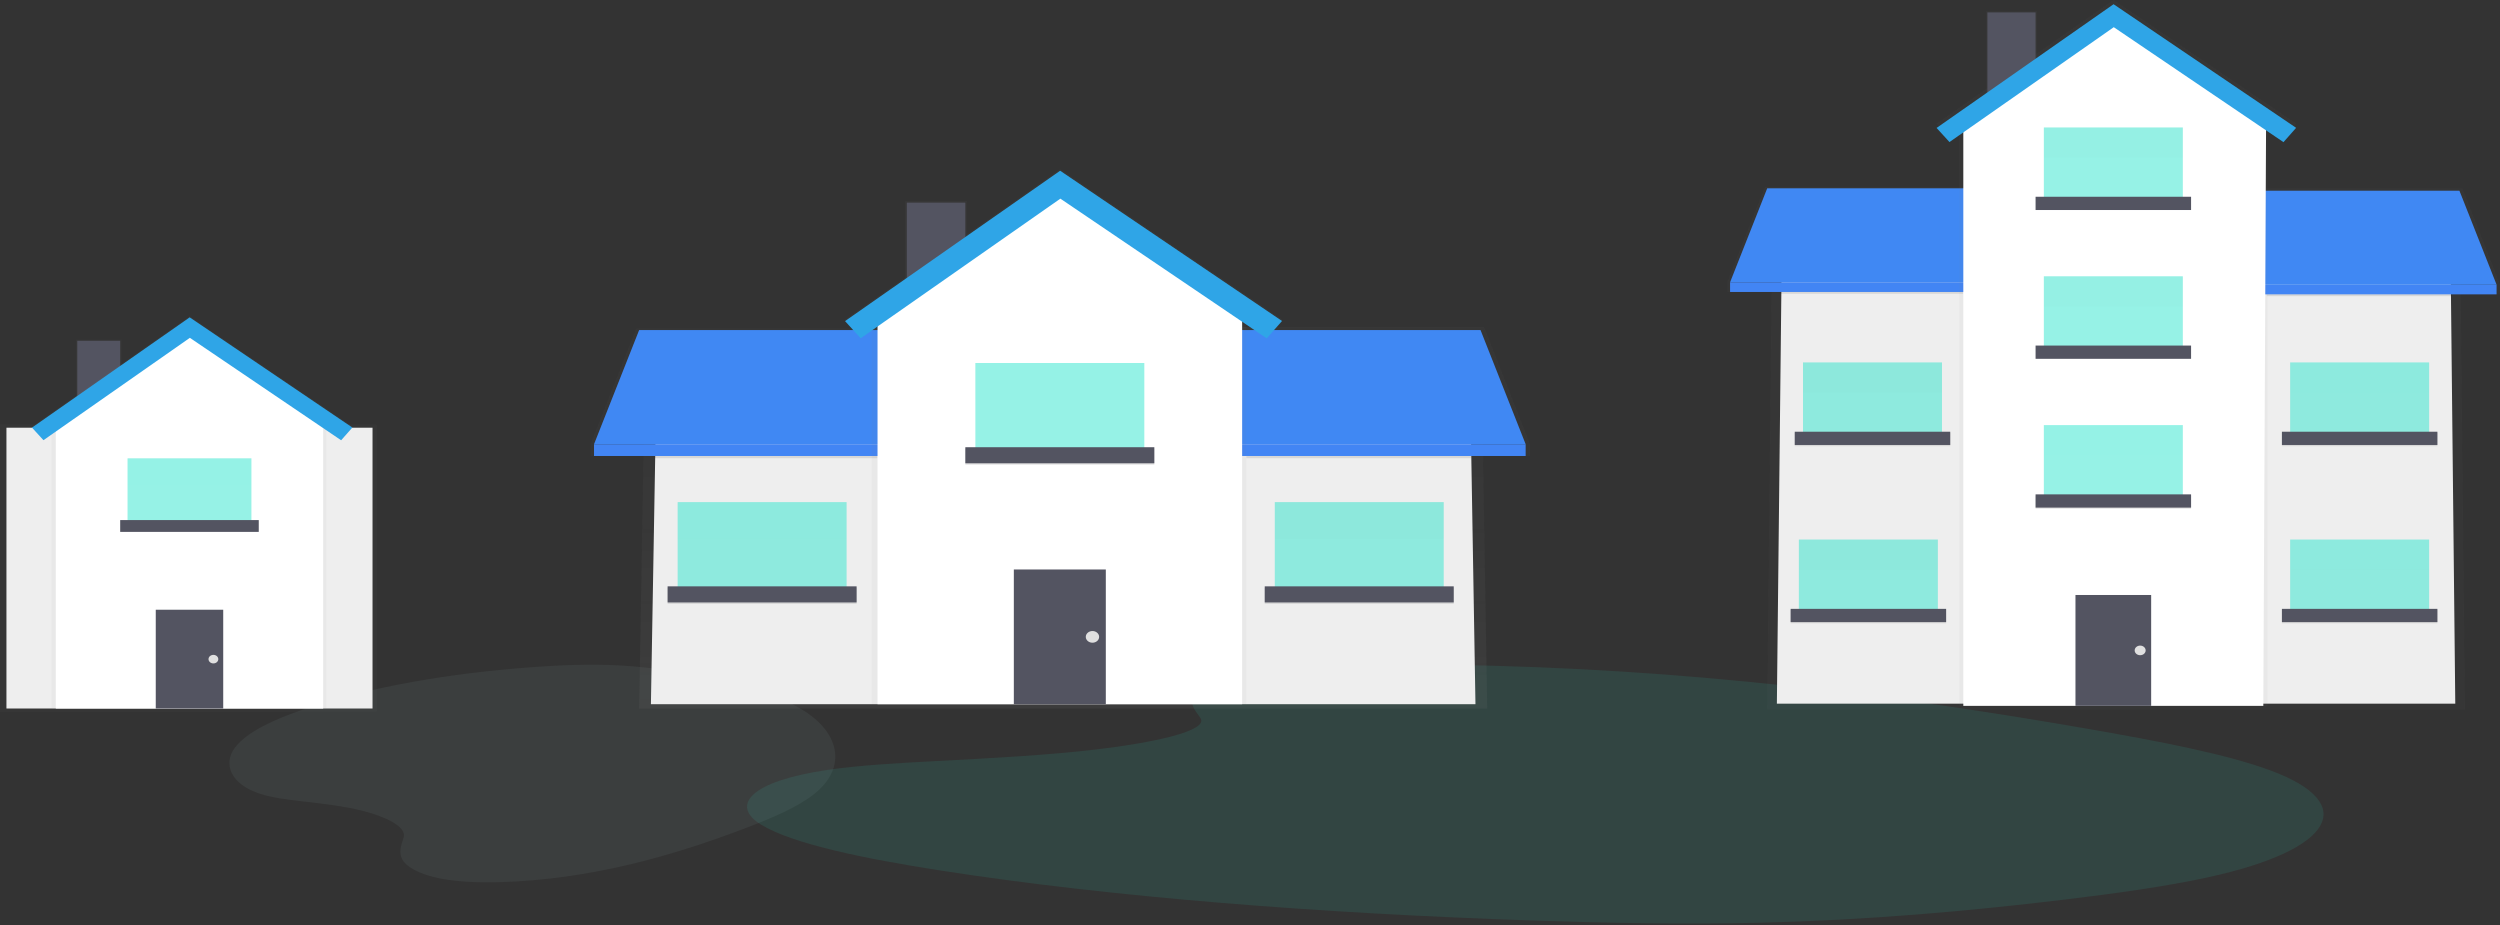 <svg width="481" height="178" viewBox="0 0 481 178" fill="none" xmlns="http://www.w3.org/2000/svg">
<rect x="0" y="0" width="481" height="178" fill="#333333" stroke="none"/>
<path opacity="0.1" d="M237.391 130.499C247.682 128.209 263.836 127.743 278.54 127.925C324.724 128.498 366.415 134.066 402.476 140.364C415.531 142.644 428.385 145.101 436.859 148.241C454.109 154.632 448.992 163.486 425.005 168.752C416.844 170.543 406.95 171.916 396.793 173.134C378.734 175.298 359.249 177.036 338.752 177.53C324.135 177.883 309.339 177.596 294.808 177.104C254.209 175.729 214.358 172.689 180.958 167.487C166.309 165.206 152.501 162.37 146.463 158.679C140.424 154.988 144.289 150.311 159.247 148.127C165.434 147.223 172.831 146.815 180.073 146.432C190.732 145.868 201.563 145.312 211.183 144.165C221.118 142.981 232.883 140.691 230.916 138.07C228.805 135.257 227.112 132.787 237.391 130.499Z" fill="#2FE7CE"/>
<path opacity="0.1" d="M80.134 167.57C84.089 169.496 90.297 169.888 95.948 169.735C113.698 169.253 129.721 164.571 143.581 159.275C148.598 157.357 153.538 155.291 156.795 152.651C163.425 147.277 161.458 139.831 152.239 135.403C149.103 133.897 145.3 132.742 141.397 131.718C134.456 129.898 126.967 128.437 119.09 128.021C113.472 127.724 107.785 127.966 102.201 128.379C86.597 129.536 71.282 132.092 58.445 136.466C52.815 138.385 47.508 140.77 45.188 143.873C42.867 146.977 44.352 150.91 50.101 152.747C52.479 153.507 55.322 153.85 58.105 154.172C62.202 154.646 66.364 155.114 70.061 156.078C73.88 157.074 78.401 159 77.645 161.204C76.834 163.569 76.183 165.646 80.134 167.57Z" fill="#8AA6A2"/>
<g clip-path="url(#clip0)">
<g opacity="0.7">
<path opacity="0.7" d="M286.138 136.338H122.977L124.107 69.42L170.769 62.656H236.74L285.009 67.446L286.138 136.338Z" fill="url(#paint0_linear)"/>
</g>
<path d="M283.879 135.494H125.236L126.366 70.263L170.919 63.5H237.543L282.749 68.29L283.879 135.494Z" fill="#EEEEEE"/>
<g opacity="0.7">
<path opacity="0.7" d="M186.052 38.705H174.147V59.277H186.052V38.705Z" fill="url(#paint1_linear)"/>
</g>
<g opacity="0.7">
<path opacity="0.7" d="M174.141 85.453V63.218H122.429L113.647 85.453V87.732H174.468V85.453H174.141Z" fill="url(#paint2_linear)"/>
</g>
<path d="M174.147 85.478H114.289L122.977 63.5H174.147V85.478Z" fill="#4285F4"/>
<path opacity="0.1" d="M174.147 85.478H114.289L122.977 63.5H174.147V85.478Z" fill="#2FA5E7"/>
<path d="M174.468 85.478H114.289V87.732H174.468V85.478Z" fill="#4285F4"/>
<g opacity="0.7">
<path opacity="0.7" d="M285.535 62.937H233.684V85.424H233.357V87.732H294.344V85.424L285.535 62.937Z" fill="url(#paint3_linear)"/>
</g>
<path d="M233.678 85.478H293.536L284.848 63.5H233.678V85.478Z" fill="#4285F4"/>
<path opacity="0.1" d="M233.678 85.478H293.536L284.848 63.5H233.678V85.478Z" fill="#2FA5E7"/>
<path d="M233.357 87.732H293.536V85.478H233.357V87.732Z" fill="#4285F4"/>
<path opacity="0.5" d="M162.884 96.609H130.38V114.36H162.884V96.609Z" fill="#2FE7CE"/>
<path opacity="0.1" d="M164.811 113.094H128.448V116.192H164.811V113.094Z" fill="black"/>
<path d="M164.811 112.813H128.448V115.911H164.811V112.813Z" fill="#535461"/>
<g opacity="0.1">
<path opacity="0.1" d="M162.884 96.609H130.38V103.654H162.884V96.609Z" fill="#2FE7CE"/>
</g>
<path opacity="0.5" d="M277.771 96.609H245.268V114.36H277.771V96.609Z" fill="#2FE7CE"/>
<path opacity="0.1" d="M279.698 113.094H243.335V116.192H279.698V113.094Z" fill="black"/>
<path d="M279.698 112.813H243.335V115.911H279.698V112.813Z" fill="#535461"/>
<g opacity="0.1">
<path opacity="0.1" d="M277.771 96.609H245.268V103.654H277.771V96.609Z" fill="black"/>
</g>
<g opacity="0.7">
<path opacity="0.7" d="M243.712 64.818L204.015 37.939L165.597 64.799L162.585 61.497L203.971 32.567L246.663 61.478L243.712 64.818Z" fill="url(#paint4_linear)"/>
</g>
<path opacity="0.1" d="M168.837 87.732H126.034V88.154H168.837V87.732Z" fill="black"/>
<path opacity="0.1" d="M283.082 87.732H239.797V88.154H283.082V87.732Z" fill="black"/>
<path d="M185.731 38.986H174.468V59.272H185.731V38.986Z" fill="#535461"/>
<g opacity="0.7">
<path opacity="0.7" d="M239.797 135.494H167.713V58.288L204.065 57.585L239.797 58.288V135.494Z" fill="url(#paint5_linear)"/>
</g>
<path d="M238.988 135.494H168.837V58.288L203.915 36.45L238.988 58.288V135.494Z" fill="white"/>
<path d="M212.758 109.569H195.061V135.494H212.758V109.569Z" fill="#535461"/>
<path opacity="0.1" d="M222.094 86.326H185.731V89.424H222.094V86.326Z" fill="black"/>
<path opacity="0.5" d="M220.167 69.841H187.663V87.591H220.167V69.841Z" fill="#2FE7CE"/>
<path d="M222.094 86.045H185.731V89.143H222.094V86.045Z" fill="#535461"/>
<g opacity="0.1">
<path opacity="0.1" d="M220.167 69.841H187.663V76.886H220.167V69.841Z" fill="#2FE7CE"/>
</g>
<path d="M243.712 65.1L204.015 38.22L165.597 65.08L162.585 61.779L203.971 32.848L246.663 61.759L243.712 65.1Z" fill="#2FA5E7"/>
<path d="M210.189 123.659C210.899 123.659 211.474 123.155 211.474 122.534C211.474 121.913 210.899 121.409 210.189 121.409C209.48 121.409 208.904 121.913 208.904 122.534C208.904 123.155 209.48 123.659 210.189 123.659Z" fill="#E0E0E0"/>
<g opacity="0.7">
<path opacity="0.7" d="M72.439 81.677H0V136.944H72.439V81.677Z" fill="url(#paint6_linear)"/>
</g>
<path d="M71.674 82.292H1.24V136.318H71.674V82.292Z" fill="#EEEEEE"/>
<g opacity="0.7">
<path opacity="0.7" d="M23.362 65.352H14.629V80.435H23.362V65.352Z" fill="url(#paint7_linear)"/>
</g>
<path d="M23.124 65.56H14.868V80.435H23.124V65.56Z" fill="#535461"/>
<g opacity="0.7">
<path opacity="0.7" d="M62.765 136.323H9.912V79.713L36.568 79.194L62.765 79.713V136.323Z" fill="url(#paint8_linear)"/>
</g>
<path d="M62.178 136.323H10.737V79.713L36.457 63.699L62.178 79.713V136.323Z" fill="white"/>
<path d="M42.947 117.312H29.968V136.318H42.947V117.312Z" fill="#535461"/>
<path opacity="0.5" d="M48.373 88.183H24.541V101.201H48.373V88.183Z" fill="#2FE7CE"/>
<path d="M49.785 100.062H23.124V102.336H49.785V100.062Z" fill="#535461"/>
<g opacity="0.1">
<path opacity="0.1" d="M48.373 88.183H24.541V93.347H48.373V88.183Z" fill="#2FE7CE"/>
</g>
<g opacity="0.7">
<path opacity="0.7" d="M65.633 84.503L36.529 64.794L8.361 84.489L6.152 82.064L36.496 60.852L67.798 82.05L65.633 84.503Z" fill="url(#paint9_linear)"/>
</g>
<path d="M65.633 84.707L36.529 64.998L8.361 84.692L6.152 82.273L36.496 61.056L67.798 82.258L65.633 84.707Z" fill="#2FA5E7"/>
<path d="M41.059 127.644C41.579 127.644 42 127.275 42 126.82C42 126.365 41.579 125.996 41.059 125.996C40.539 125.996 40.117 126.365 40.117 126.82C40.117 127.275 40.539 127.644 41.059 127.644Z" fill="#E0E0E0"/>
<g opacity="0.7">
<path opacity="0.7" d="M474.25 136.497H340.016L340.94 48.804L379.33 39.941H433.612L473.325 46.22L474.25 136.497Z" fill="url(#paint10_linear)"/>
</g>
<path d="M472.395 135.392H341.871L342.801 49.91L379.458 41.051H434.271L471.465 47.325L472.395 135.392Z" fill="#EEEEEE"/>
<g opacity="0.7">
<path opacity="0.7" d="M391.905 2.153H382.11V19.078H391.905V2.153Z" fill="url(#paint11_linear)"/>
</g>
<g opacity="0.7">
<path opacity="0.7" d="M382.11 54.293V35.999H339.562L332.336 54.293V56.169H382.376V54.293H382.11Z" fill="url(#paint12_linear)"/>
</g>
<path d="M382.11 54.317H332.867L340.016 36.232H382.11V54.317Z" fill="#4285F4"/>
<path opacity="0.1" d="M382.11 54.317H332.867L340.016 36.232H382.11V54.317Z" fill="#2FA5E7"/>
<path d="M382.381 54.317H332.867V56.174H382.381V54.317Z" fill="#4285F4"/>
<g opacity="0.7">
<path opacity="0.7" d="M473.757 36.232H431.098V54.734H430.827V56.634H481V54.734L473.757 36.232Z" fill="url(#paint13_linear)"/>
</g>
<path d="M431.093 54.778H480.341L473.192 36.698H431.093V54.778Z" fill="#4285F4"/>
<path opacity="0.1" d="M431.093 54.778H480.341L473.192 36.698H431.093V54.778Z" fill="#2FA5E7"/>
<path d="M430.827 56.634L480.341 56.634V54.778L430.827 54.778V56.634Z" fill="#4285F4"/>
<path opacity="0.5" d="M372.841 103.809H346.101V118.413H372.841V103.809Z" fill="#2FE7CE"/>
<path opacity="0.1" d="M374.435 117.37H344.518V119.921H374.435V117.37Z" fill="black"/>
<path d="M374.435 117.143H344.518V119.693H374.435V117.143Z" fill="#535461"/>
<g opacity="0.1">
<path opacity="0.1" d="M372.841 103.809H346.101V109.603H372.841V103.809Z" fill="black"/>
</g>
<path opacity="0.5" d="M467.367 103.809H440.628V118.413H467.367V103.809Z" fill="#2FE7CE"/>
<path opacity="0.1" d="M468.956 117.37H439.039V119.921H468.956V117.37Z" fill="black"/>
<path d="M468.956 117.143H439.039V119.693H468.956V117.143Z" fill="#535461"/>
<g opacity="0.1">
<path opacity="0.1" d="M467.367 103.809H440.628V109.603H467.367V103.809Z" fill="#2FE7CE"/>
</g>
<path opacity="0.5" d="M467.367 69.73H440.628V84.333H467.367V69.73Z" fill="#2FE7CE"/>
<path opacity="0.1" d="M468.956 83.296H439.039V85.846H468.956V83.296Z" fill="black"/>
<path d="M468.956 83.063H439.039V85.613H468.956V83.063Z" fill="#535461"/>
<g opacity="0.1">
<path opacity="0.1" d="M467.367 69.73H440.628V75.524H467.367V69.73Z" fill="#2FE7CE"/>
</g>
<path opacity="0.5" d="M373.638 69.73H346.898V84.333H373.638V69.73Z" fill="#2FE7CE"/>
<path opacity="0.1" d="M375.227 83.296H345.309V85.846H375.227V83.296Z" fill="black"/>
<path d="M375.227 83.063H345.309V85.613H375.227V83.063Z" fill="#535461"/>
<g opacity="0.1">
<path opacity="0.1" d="M373.638 69.73H346.898V75.524H373.638V69.73Z" fill="black"/>
</g>
<g opacity="0.7">
<path opacity="0.7" d="M439.343 26.535L406.69 4.422L375.078 26.521L372.597 23.806L406.651 0L441.774 23.786L439.343 26.535Z" fill="url(#paint14_linear)"/>
</g>
<path opacity="0.1" d="M377.741 56.169H342.53V56.518H377.741V56.169Z" fill="black"/>
<path opacity="0.1" d="M471.736 56.634H436.126V56.983H471.736V56.634Z" fill="black"/>
<path d="M391.645 2.385H382.376V19.078H391.645V2.385Z" fill="#535461"/>
<g opacity="0.7">
<path opacity="0.7" d="M436.259 135.804H376.949V23.578L406.862 22.555L436.259 23.578V135.804Z" fill="url(#paint15_linear)"/>
</g>
<path d="M435.462 135.804H377.741V23.132L406.601 4.126L435.993 23.83L435.462 135.804Z" fill="white"/>
<path d="M413.883 114.476H399.32V135.804H413.883V114.476Z" fill="#535461"/>
<path opacity="0.1" d="M421.563 95.349H391.645V97.899H421.563V95.349Z" fill="black"/>
<path opacity="0.5" d="M419.974 81.788H393.234V96.391H419.974V81.788Z" fill="#2FE7CE"/>
<path d="M421.563 95.116H391.645V97.666H421.563V95.116Z" fill="#535461"/>
<g opacity="0.1">
<path opacity="0.1" d="M419.974 81.788H393.234V87.582H419.974V81.788Z" fill="#2FE7CE"/>
</g>
<path opacity="0.5" d="M419.974 53.158H393.234V67.761H419.974V53.158Z" fill="#2FE7CE"/>
<path d="M421.563 66.486H391.645V69.037H421.563V66.486Z" fill="#535461"/>
<g opacity="0.1">
<path opacity="0.1" d="M419.974 53.158H393.234V58.952H419.974V53.158Z" fill="black"/>
</g>
<path opacity="0.5" d="M419.974 24.523H393.234V39.127H419.974V24.523Z" fill="#2FE7CE"/>
<path d="M421.563 37.856H391.645V40.407H421.563V37.856Z" fill="#535461"/>
<g opacity="0.1">
<path opacity="0.1" d="M419.974 24.523H393.234V30.317H419.974V24.523Z" fill="black"/>
</g>
<path d="M439.343 27.35L406.69 5.231L375.078 27.331L372.597 24.615L406.651 0.81L441.774 24.596L439.343 27.35Z" fill="#2FA5E7"/>
<path d="M411.768 126.064C412.352 126.064 412.825 125.649 412.825 125.138C412.825 124.626 412.352 124.212 411.768 124.212C411.183 124.212 410.71 124.626 410.71 125.138C410.71 125.649 411.183 126.064 411.768 126.064Z" fill="#E0E0E0"/>
</g>
<defs>
<linearGradient id="paint0_linear" x1="204.558" y1="136.338" x2="204.558" y2="62.656" gradientUnits="userSpaceOnUse">
<stop stop-color="#808080" stop-opacity="0.25"/>
<stop offset="0.54" stop-color="#808080" stop-opacity="0.12"/>
<stop offset="1" stop-color="#808080" stop-opacity="0.1"/>
</linearGradient>
<linearGradient id="paint1_linear" x1="4046.29" y1="2553.61" x2="4046.29" y2="1680.95" gradientUnits="userSpaceOnUse">
<stop stop-color="#808080" stop-opacity="0.25"/>
<stop offset="0.54" stop-color="#808080" stop-opacity="0.12"/>
<stop offset="1" stop-color="#808080" stop-opacity="0.1"/>
</linearGradient>
<linearGradient id="paint2_linear" x1="15936.9" y1="4498.95" x2="15936.9" y2="3259.55" gradientUnits="userSpaceOnUse">
<stop stop-color="#808080" stop-opacity="0.25"/>
<stop offset="0.54" stop-color="#808080" stop-opacity="0.12"/>
<stop offset="1" stop-color="#808080" stop-opacity="0.1"/>
</linearGradient>
<linearGradient id="paint3_linear" x1="29293.9" y1="4549.56" x2="29293.9" y2="3281.55" gradientUnits="userSpaceOnUse">
<stop stop-color="#808080" stop-opacity="0.25"/>
<stop offset="0.54" stop-color="#808080" stop-opacity="0.12"/>
<stop offset="1" stop-color="#808080" stop-opacity="0.1"/>
</linearGradient>
<linearGradient id="paint4_linear" x1="31232.7" y1="4344.29" x2="31232.7" y2="2198.91" gradientUnits="userSpaceOnUse">
<stop stop-color="#808080" stop-opacity="0.25"/>
<stop offset="0.54" stop-color="#808080" stop-opacity="0.12"/>
<stop offset="1" stop-color="#808080" stop-opacity="0.1"/>
</linearGradient>
<linearGradient id="paint5_linear" x1="26692.5" y1="21830.1" x2="26692.5" y2="9310.86" gradientUnits="userSpaceOnUse">
<stop stop-color="#808080" stop-opacity="0.25"/>
<stop offset="0.54" stop-color="#808080" stop-opacity="0.12"/>
<stop offset="1" stop-color="#808080" stop-opacity="0.1"/>
</linearGradient>
<linearGradient id="paint6_linear" x1="4738.2" y1="15691.9" x2="4738.2" y2="9391.97" gradientUnits="userSpaceOnUse">
<stop stop-color="#808080" stop-opacity="0.25"/>
<stop offset="0.54" stop-color="#808080" stop-opacity="0.12"/>
<stop offset="1" stop-color="#808080" stop-opacity="0.1"/>
</linearGradient>
<linearGradient id="paint7_linear" x1="314.146" y1="2567.69" x2="314.146" y2="2098.45" gradientUnits="userSpaceOnUse">
<stop stop-color="#808080" stop-opacity="0.25"/>
<stop offset="0.54" stop-color="#808080" stop-opacity="0.12"/>
<stop offset="1" stop-color="#808080" stop-opacity="0.1"/>
</linearGradient>
<linearGradient id="paint8_linear" x1="3478.14" y1="16142.1" x2="3478.14" y2="9410.63" gradientUnits="userSpaceOnUse">
<stop stop-color="#808080" stop-opacity="0.25"/>
<stop offset="0.54" stop-color="#808080" stop-opacity="0.12"/>
<stop offset="1" stop-color="#808080" stop-opacity="0.1"/>
</linearGradient>
<linearGradient id="paint9_linear" x1="4122.9" y1="4182.91" x2="4122.9" y2="3029.23" gradientUnits="userSpaceOnUse">
<stop stop-color="#808080" stop-opacity="0.25"/>
<stop offset="0.54" stop-color="#808080" stop-opacity="0.12"/>
<stop offset="1" stop-color="#808080" stop-opacity="0.1"/>
</linearGradient>
<linearGradient id="paint10_linear" x1="99037.1" y1="27223.4" x2="99037.1" y2="7994.24" gradientUnits="userSpaceOnUse">
<stop stop-color="#808080" stop-opacity="0.25"/>
<stop offset="0.54" stop-color="#808080" stop-opacity="0.12"/>
<stop offset="1" stop-color="#808080" stop-opacity="0.1"/>
</linearGradient>
<linearGradient id="paint11_linear" x1="7228.34" y1="668.184" x2="7228.34" y2="77.303" gradientUnits="userSpaceOnUse">
<stop stop-color="#808080" stop-opacity="0.25"/>
<stop offset="0.54" stop-color="#808080" stop-opacity="0.12"/>
<stop offset="1" stop-color="#808080" stop-opacity="0.1"/>
</linearGradient>
<linearGradient id="paint12_linear" x1="32626.8" y1="2372.63" x2="32626.8" y2="1533.58" gradientUnits="userSpaceOnUse">
<stop stop-color="#808080" stop-opacity="0.25"/>
<stop offset="0.54" stop-color="#808080" stop-opacity="0.12"/>
<stop offset="1" stop-color="#808080" stop-opacity="0.1"/>
</linearGradient>
<linearGradient id="paint13_linear" x1="41741.4" y1="2419.41" x2="41741.4" y2="1560.88" gradientUnits="userSpaceOnUse">
<stop stop-color="#808080" stop-opacity="0.25"/>
<stop offset="0.54" stop-color="#808080" stop-opacity="0.12"/>
<stop offset="1" stop-color="#808080" stop-opacity="0.1"/>
</linearGradient>
<linearGradient id="paint14_linear" x1="51242.6" y1="1452.28" x2="51242.6" y2="0" gradientUnits="userSpaceOnUse">
<stop stop-color="#808080" stop-opacity="0.25"/>
<stop offset="0.54" stop-color="#808080" stop-opacity="0.12"/>
<stop offset="1" stop-color="#808080" stop-opacity="0.1"/>
</linearGradient>
<linearGradient id="paint15_linear" x1="43928" y1="31743.7" x2="43928" y2="5290.92" gradientUnits="userSpaceOnUse">
<stop stop-color="#808080" stop-opacity="0.25"/>
<stop offset="0.54" stop-color="#808080" stop-opacity="0.12"/>
<stop offset="1" stop-color="#808080" stop-opacity="0.1"/>
</linearGradient>
<clipPath id="clip0">
<rect width="481" height="136.944" fill="white"/>
</clipPath>
</defs>
</svg>
